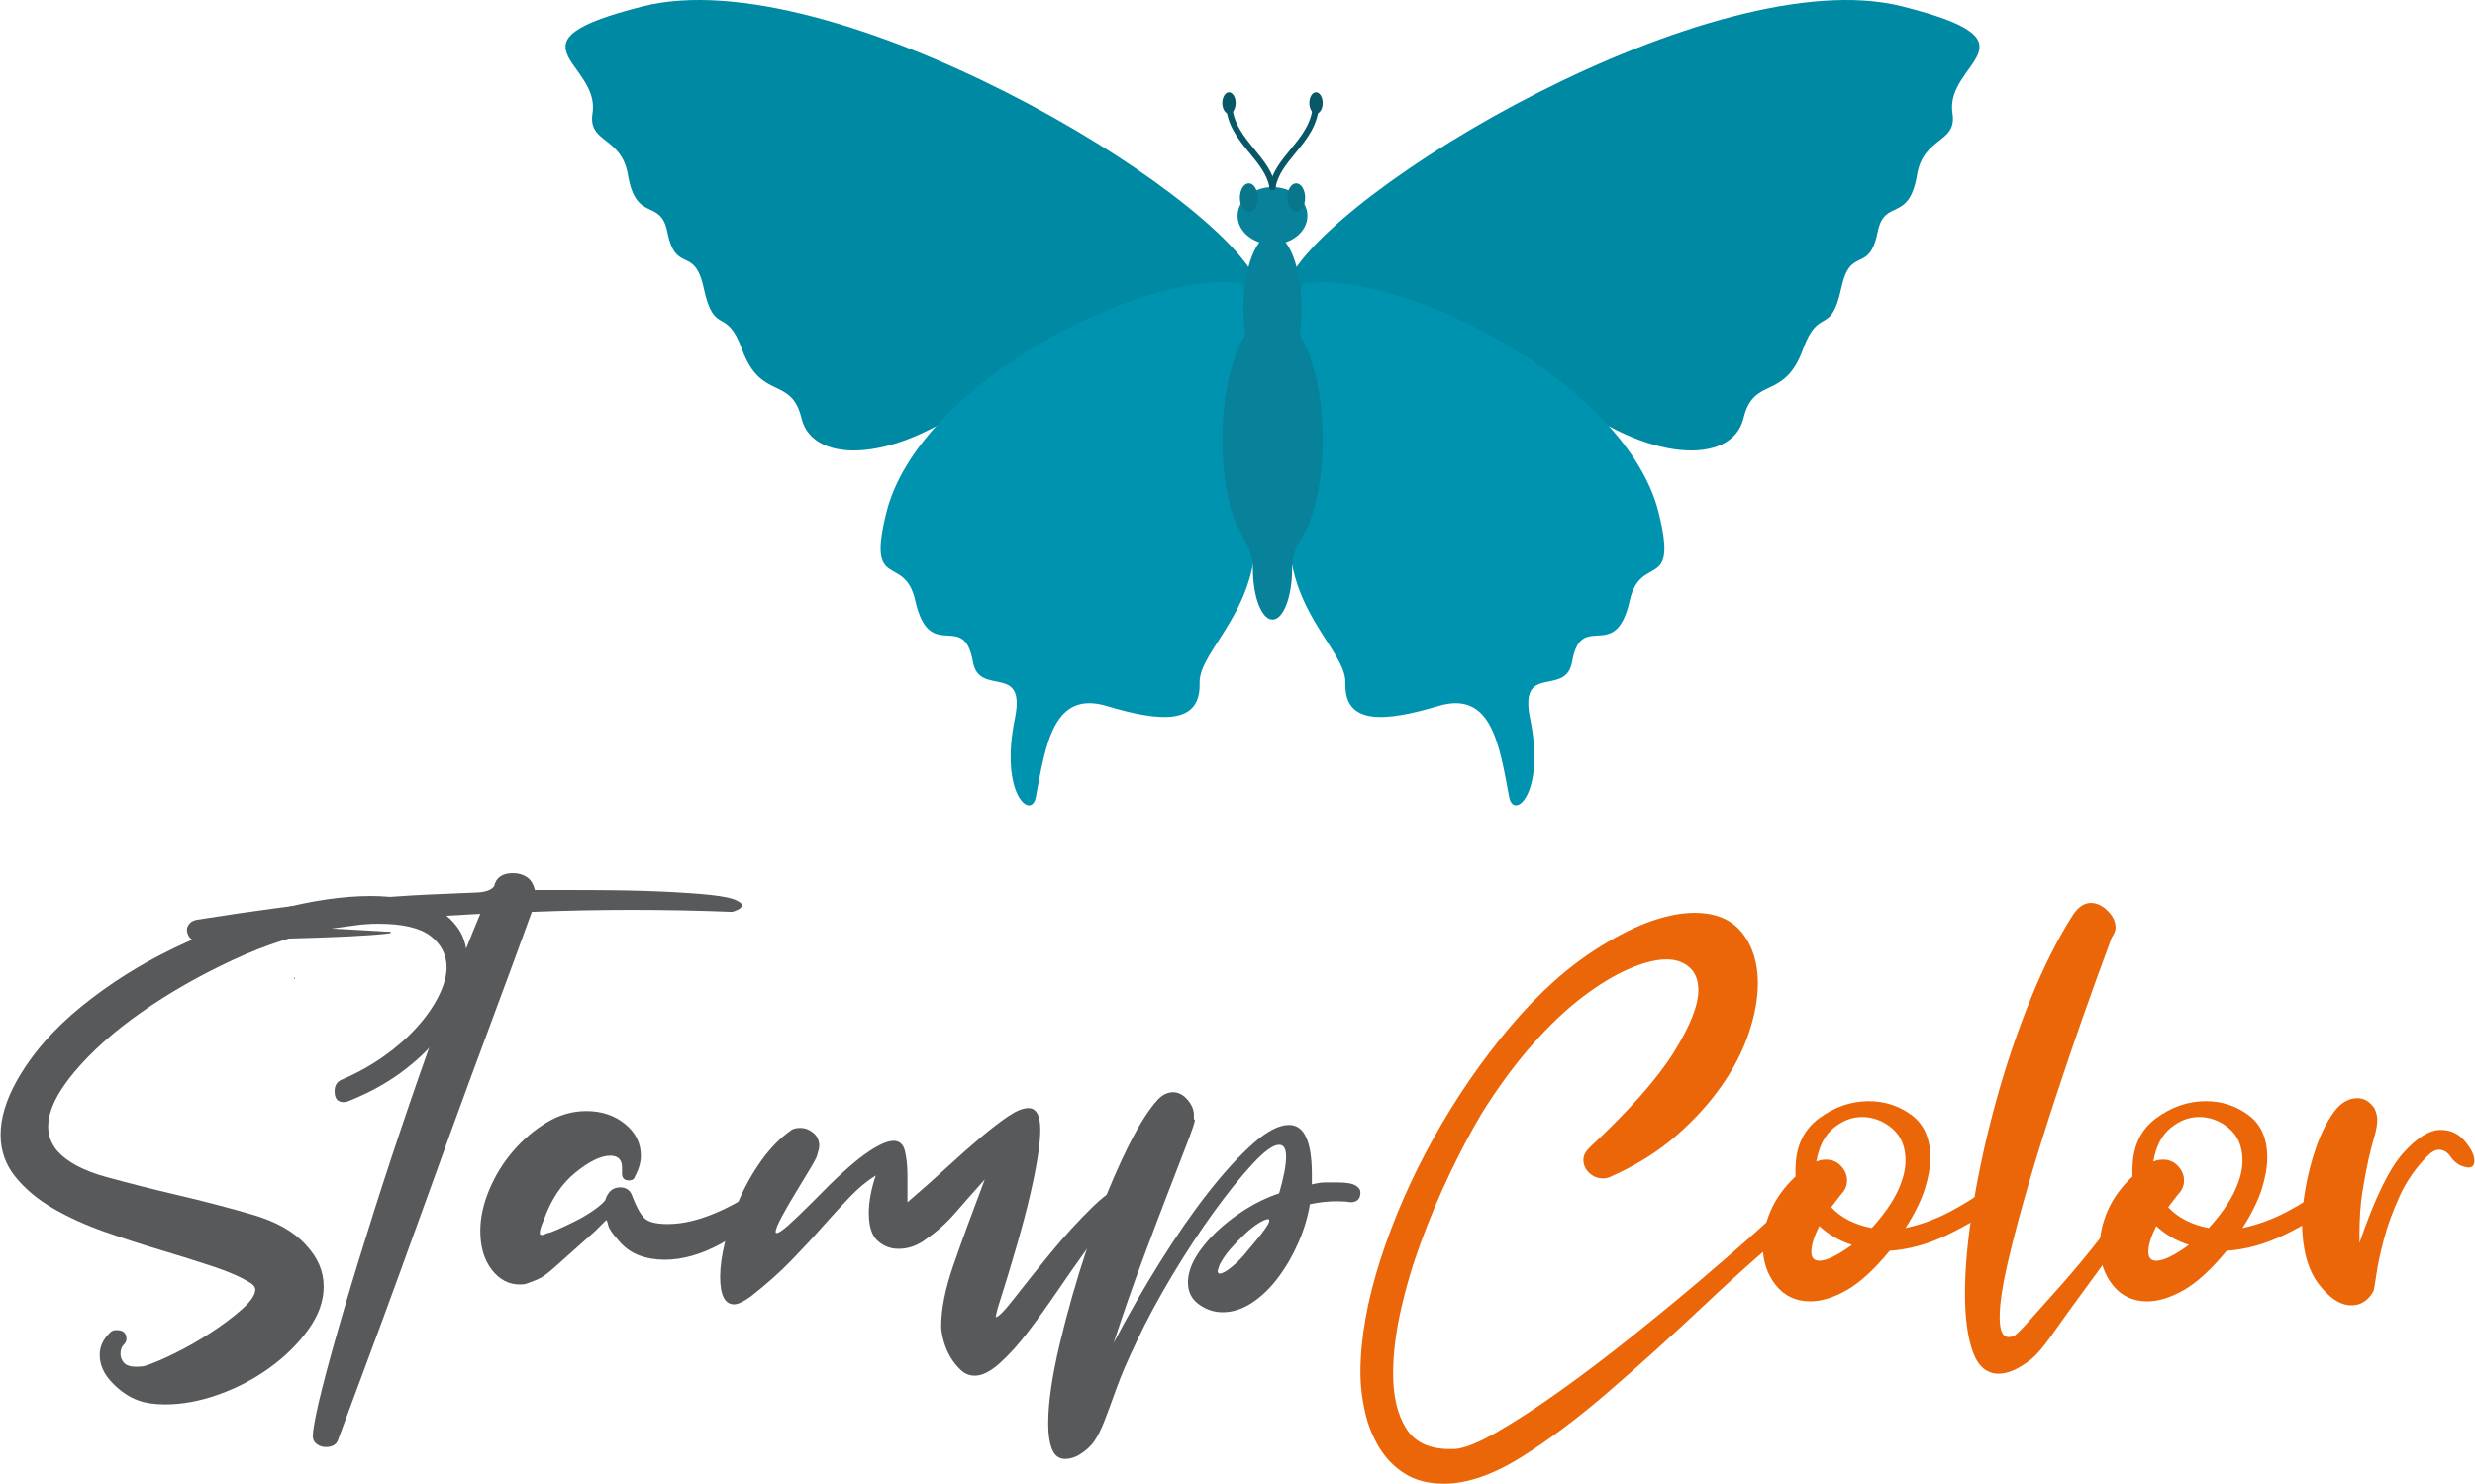 <?xml version="1.0" encoding="UTF-8"?>
<!DOCTYPE svg PUBLIC "-//W3C//DTD SVG 1.1//EN" "http://www.w3.org/Graphics/SVG/1.1/DTD/svg11.dtd">
<!-- Creator: CorelDRAW -->
<svg xmlns="http://www.w3.org/2000/svg" xml:space="preserve" width="789px" height="473px" version="1.1" style="shape-rendering:geometricPrecision; text-rendering:geometricPrecision; image-rendering:optimizeQuality; fill-rule:evenodd; clip-rule:evenodd"
viewBox="0 0 767291 460206"
 xmlns:xlink="http://www.w3.org/1999/xlink"
 xmlns:xodm="http://www.corel.com/coreldraw/odm/2003">
 <defs>
  <style type="text/css">
   <![CDATA[
    .fil2 {fill:#0089A2}
    .fil3 {fill:#0093AF}
    .fil7 {fill:#085767}
    .fil4 {fill:#08829A}
    .fil5 {fill:#09768C}
    .fil6 {fill:#085767;fill-rule:nonzero}
    .fil0 {fill:#58595B;fill-rule:nonzero}
    .fil1 {fill:#EB6608;fill-rule:nonzero}
   ]]>
  </style>
 </defs>
 <g id="Camada_x0020_1">
  <g id="_2084699795552">
   <path class="fil0" d="M114974 277904c3484,0 7018,311 10607,925 3582,614 6811,1691 9684,3229 2867,1532 5172,3639 6916,6300 1739,2666 2613,6150 2613,10450 0,3691 -770,7533 -2304,11531 -1539,3996 -3843,7892 -6920,11681 -3074,3795 -6916,7377 -11528,10759 -4612,3382 -9989,6302 -16140,8763 -409,205 -921,305 -1535,305 -1846,0 -2768,-1123 -2768,-3382 0,-1844 817,-3070 2460,-3687 4713,-2047 9017,-4457 12911,-7225 3890,-2764 7275,-5734 10145,-8915 2870,-3175 5120,-6401 6764,-9684 1637,-3274 2460,-6249 2460,-8915 0,-3888 -1643,-7117 -4920,-9682 -3280,-2559 -8712,-3842 -16293,-3842 -2256,0 -4564,152 -6916,460 -2358,308 -4971,668 -7838,1077 -9840,1640 -19937,4870 -30284,9682 -10351,4818 -19778,10197 -28280,16140 -8509,5946 -15479,12141 -20905,18596 -5434,6458 -8145,12145 -8145,17065 0,2663 921,5123 2764,7377 3074,3487 8147,6201 15218,8146 7070,1949 14551,3843 22443,5686 7886,1847 15523,3846 22900,5995 7380,2152 12914,5279 16601,9376 3690,3897 5534,8200 5534,12914 0,4510 -1589,8969 -4765,13371 -3178,4411 -7177,8353 -11989,11837 -4818,3489 -10097,6254 -15832,8301 -5740,2047 -11273,3074 -16600,3074 -3280,0 -6048,-407 -8302,-1230 -2873,-1024 -5584,-2868 -8146,-5534 -2565,-2660 -3843,-5533 -3843,-8607 0,-2660 1126,-5019 3382,-7072 410,-407 1023,-616 1846,-616 2045,0 3075,924 3075,2768 0,616 -309,1230 -926,1843 -613,617 -921,1539 -921,2769 0,1029 356,1948 1077,2768 715,820 1999,1227 3843,1227 1229,0 2151,-99 2768,-308 2044,-613 4965,-1844 8760,-3687 3789,-1844 7580,-3996 11375,-6456 3789,-2460 7068,-4919 9837,-7377 2769,-2460 4148,-4507 4148,-6150 0,-616 -410,-1230 -1227,-1843 -2873,-1844 -6763,-3582 -11684,-5225 -4917,-1640 -10298,-3328 -16139,-5073 -5839,-1739 -11681,-3636 -17522,-5689 -5843,-2044 -11173,-4457 -15985,-7225 -4818,-2768 -8763,-6042 -11836,-9837 -3074,-3791 -4612,-8146 -4612,-13063 0,-5120 1637,-10657 4920,-16600 4711,-8404 11420,-16143 20136,-23212 8709,-7069 18290,-13114 28744,-18136 10451,-5022 21057,-8966 31816,-11840 10758,-2866 20545,-4303 29358,-4303z"/>
   <path class="fil0" d="M91302 303728l-309 -308 309 -305 0 613zm87614 -27668c10655,0 19312,156 25978,461 6658,309 11836,671 15526,1078 3687,413 6194,921 7530,1535 1328,617 1998,1128 1998,1538 0,617 -460,1128 -1385,1539 -922,410 -1488,613 -1691,613 -5124,-203 -10250,-356 -15368,-461 -5126,-102 -10351,-152 -15679,-152 -5333,0 -10504,50 -15526,152 -5025,105 -10196,258 -15523,461 -3490,9634 -6662,18291 -9531,25977 -2871,7685 -6100,16400 -9685,26132 -3585,9735 -7222,19728 -10911,29970 -3690,10253 -7330,20293 -10915,30130 -3583,9837 -6809,18600 -9682,26282 -2867,7685 -6042,16247 -9532,25669 -613,1230 -1843,1846 -3687,1846 -1023,0 -1945,-308 -2768,-921 -817,-614 -1230,-1434 -1230,-2461l0 -308c206,-2867 1183,-7733 2921,-14601 1745,-6866 3996,-15012 6764,-24439 2765,-9424 5892,-19623 9375,-30591 3487,-10960 7124,-21975 10915,-33046 3789,-11067 7578,-21718 11373,-31971 3792,-10245 7326,-19262 10606,-27052 -18857,1027 -32124,1796 -39809,2305 -7689,515 -11528,972 -11528,1383 0,412 2050,721 6147,924 4100,204 9430,516 15987,919l1227 0 308 308c0,207 -2151,461 -6455,770 -4303,308 -9580,565 -15831,768 -6249,207 -12860,413 -19830,617 -6965,203 -13013,305 -18136,305 -1024,0 -1793,-356 -2308,-1075 -508,-714 -766,-1483 -766,-2306 0,-617 258,-1230 766,-1844 515,-616 1284,-1024 2308,-1230 18034,-2867 32845,-4812 44421,-5842 11582,-1023 20802,-1691 27667,-1996 6863,-308 11729,-512 14602,-616 2867,-99 4714,-770 5533,-1996 617,-2664 2562,-3999 5842,-3999 1637,0 3073,413 4303,1230 1231,820 2047,2152 2461,3995l13218 0z"/>
   <path class="fil0" d="M234249 368902c410,-410 1123,-614 2152,-614 1843,0 2769,922 2769,2766 0,819 -207,1436 -617,1843 -4103,5333 -9173,9637 -15215,12910 -6048,3283 -11836,4920 -17370,4920 -2873,0 -5533,-460 -7993,-1382 -2460,-925 -4612,-2508 -6456,-4767 -1846,-2044 -2873,-3582 -3076,-4609 -207,-1024 -411,-1535 -613,-1535l-3383 3379c-3486,3076 -6302,5587 -8454,7532 -2151,1948 -3947,3537 -5378,4765 -1437,1229 -2720,2104 -3843,2612 -1128,515 -2307,975 -3537,1386 -413,204 -1122,305 -2152,305 -3480,0 -6401,-1535 -8759,-4612 -2355,-3074 -3538,-7068 -3538,-11988 0,-4098 922,-8351 2768,-12755 1844,-4409 4304,-8404 7377,-11992 3074,-3582 6558,-6558 10454,-8916 3891,-2355 7994,-3534 12297,-3534 4711,0 8709,1335 11989,3998 3277,2664 4917,5943 4917,9837 0,2047 -613,4202 -1843,6453 -207,822 -823,1230 -1844,1230 -1437,0 -2152,-715 -2152,-2153l0 -1843c0,-2460 -1230,-3687 -3690,-3687 -2873,0 -6455,1742 -10759,5226 -4303,3486 -7583,8403 -9837,14757 -823,1843 -1230,3178 -1230,3995 0,410 201,616 614,616 410,0 1023,-206 1846,-616 407,0 1430,-356 3074,-1077 1637,-716 3484,-1584 5533,-2613 2045,-1024 3945,-2152 5687,-3382 1738,-1230 2920,-2253 3534,-3074 817,-2663 2355,-3995 4611,-3995 1845,0 3077,820 3691,2457 1230,3283 2457,5585 3690,6919 1227,1335 3687,1996 7377,1996 4504,0 9424,-1121 14756,-3381 5325,-2251 9530,-4711 12603,-7377z"/>
   <path class="fil0" d="M351374 367057c1844,0 2766,1029 2766,3074 0,1436 -820,2358 -2457,2766 -2053,415 -4358,1998 -6917,4766 -2567,2766 -5281,6147 -8149,10146 -2873,3995 -5839,8251 -8915,12755 -3073,4510 -6099,8715 -9067,12605 -2976,3897 -5894,7123 -8764,9685 -2872,2564 -5432,3842 -7685,3842 -1640,0 -3073,-562 -4303,-1691 -1231,-1125 -2304,-2460 -3227,-3998 -924,-1536 -1643,-3226 -2151,-5070 -515,-1846 -769,-3384 -769,-4611 0,-5327 1277,-11681 3843,-19061 2558,-7377 5787,-16187 9681,-26438 -3487,3897 -6560,7380 -9221,10451 -2666,3073 -5641,5740 -8915,7994 -2667,2049 -5534,3073 -8607,3073 -2460,0 -4613,-814 -6456,-2457 -1846,-1640 -2768,-4507 -2768,-8610 0,-3481 715,-7377 2152,-11681 -2667,1643 -5330,3843 -7991,6611 -2669,2768 -5485,5840 -8457,9221 -2972,3381 -6252,6916 -9837,10606 -3585,3690 -7734,7380 -12449,11067 -2255,1643 -3996,2460 -5226,2460 -2868,0 -4304,-2870 -4304,-8609 0,-3071 512,-6711 1536,-10912 1029,-4199 2460,-8452 4306,-12759 1843,-4303 4148,-8403 6916,-12296 2766,-3891 5890,-7072 9377,-9530 613,-409 1535,-615 2765,-615 1430,0 2768,514 3998,1538 1227,1026 1843,2358 1843,3998 0,613 -206,1535 -616,2765 0,412 -667,1744 -1996,3995 -1335,2257 -2819,4720 -4459,7377 -1643,2667 -3128,5226 -4457,7689 -1334,2457 -1999,4103 -1999,4917 0,209 102,308 309,308 616,0 1792,-769 3535,-2307 1738,-1536 4351,-4043 7840,-7530 6764,-6967 12088,-11837 15984,-14601 3890,-2769 6866,-4151 8915,-4151 1844,0 3023,1074 3535,3226 512,2155 769,4665 769,7532l0 8300c4307,-3688 8350,-7273 12144,-10760 3789,-3483 7324,-6611 10607,-9373 3274,-2768 6147,-4970 8606,-6611 2458,-1637 4505,-2460 6147,-2460 2461,0 3691,2256 3691,6763 0,4304 -1029,10915 -3074,19828 -2053,8918 -5435,20751 -10145,35505 -413,1643 -614,2568 -614,2769 814,0 2814,-2045 5995,-6147 3175,-4101 6862,-8709 11064,-13835 4199,-5121 8556,-9886 13066,-14294 4507,-4405 8502,-6812 11989,-7225l616 0z"/>
   <path class="fil0" d="M386725 387963c2459,-2870 4198,-5022 5225,-6456 1024,-1433 1538,-2355 1538,-2768 0,-410 -105,-613 -308,-613 -614,0 -1589,413 -2918,1227 -1338,820 -2769,1951 -4307,3382 -1538,1436 -3026,2974 -4456,4611 -1436,1643 -2564,3283 -3381,4917l-617 1847c0,617 203,921 617,921 817,0 2100,-715 3842,-2148 1739,-1433 3331,-3077 4765,-4920zm19985 -20599c1637,-410 3073,-614 4300,-614l3385 0c2864,0 4812,308 5839,923 1024,615 1538,1334 1538,2148 0,2053 -1029,3076 -3074,3076 -1029,-203 -2462,-307 -4303,-307 -2667,0 -5434,307 -8299,924 -619,3897 -1802,7838 -3537,11834 -1748,3998 -3846,7640 -6302,10913 -2464,3281 -5181,5894 -8150,7842 -2972,1948 -5995,2917 -9068,2917 -2663,0 -5123,-814 -7377,-2457 -2259,-1640 -3381,-3893 -3381,-6763 0,-2460 769,-5022 2303,-7686 1539,-2663 3637,-5275 6304,-7837 2662,-2562 5688,-4921 9067,-7075 3382,-2149 6919,-3843 10606,-5070 1434,-4920 2152,-8708 2152,-11375 0,-2461 -718,-3690 -2152,-3690 -1843,0 -4611,1999 -8298,5997 -3691,3996 -7685,8966 -11989,14907 -4303,5947 -8610,12503 -12914,19674 -4304,7180 -7993,14042 -11064,20599 -2664,5533 -4713,10301 -6150,14296 -1431,3995 -2661,7329 -3690,9990 -1020,2667 -2097,4818 -3226,6456 -1126,1642 -2715,3073 -4764,4303 -1434,823 -2868,1230 -4303,1230 -1847,0 -3176,-970 -4000,-2918 -817,-1949 -1229,-4663 -1229,-8149 0,-6351 1182,-14497 3537,-24439 2358,-9939 5225,-19982 8607,-30128 3382,-10145 7069,-19467 11067,-27976 3996,-8502 7632,-14496 10911,-17983 1434,-1431 2970,-2152 4613,-2152 1640,0 3121,770 4459,2305 1328,1538 1996,3127 1996,4767l0 1230 308 305c0,617 -769,2921 -2304,6919 -1538,3996 -3538,9173 -5994,15521 -2461,6356 -5181,13530 -8147,21523 -2972,7991 -5889,16398 -8762,25208 4509,-8607 9322,-17010 14448,-25208 5121,-8194 10145,-15418 15062,-21673 4921,-6249 9532,-11271 13833,-15065 4306,-3789 7993,-5687 11067,-5687 4714,0 7075,5124 7075,15371l0 3074z"/>
   <path class="fil1" d="M557029 370439c617,-817 1433,-1230 2460,-1230 1024,0 1892,359 2613,1074 718,722 1077,1590 1077,2613 0,1030 -413,1843 -1230,2463 -11273,9221 -22239,18855 -32896,28894 -10657,10044 -20802,19217 -30433,27516 -9633,8302 -18752,15115 -27359,20443 -8607,5330 -16499,7994 -23669,7994 -4721,0 -8715,-1027 -11992,-3074 -3281,-2050 -5947,-4767 -7991,-8150 -2053,-3381 -3537,-7119 -4460,-11219 -921,-4097 -1382,-8095 -1382,-11988 0,-10454 2044,-22084 6147,-34893 4100,-12806 9631,-25465 16601,-37965 6964,-12498 14909,-24029 23825,-34584 8915,-10553 18183,-18801 27820,-24750 5941,-3687 11321,-6351 16143,-7994 4809,-1634 9166,-2457 13063,-2457 6557,0 11477,2051 14757,6147 3274,4104 4917,9328 4917,15679 0,4717 -918,9837 -2768,15371 -1844,5534 -4662,11019 -8452,16447 -3795,5432 -8508,10607 -14140,15524 -5639,4920 -12348,9122 -20138,12603 -820,416 -1643,616 -2457,616 -1643,0 -3077,-559 -4307,-1691 -1229,-1123 -1844,-2508 -1844,-4151 0,-1227 615,-2457 1844,-3687 12301,-11474 21006,-21311 26133,-29511 5120,-8197 7685,-14653 7685,-19369 0,-3073 -925,-5429 -2768,-7069 -1844,-1637 -4202,-2463 -7069,-2463 -3283,0 -7176,976 -11680,2924 -4513,1948 -9332,4869 -14449,8763 -5127,3893 -10352,8864 -15682,14906 -5330,6049 -10555,13171 -15677,21368 -3282,5531 -6559,11735 -9836,18600 -3283,6866 -6255,13937 -8919,21207 -2663,7277 -4761,14404 -6299,21367 -1538,6970 -2308,13426 -2308,19370 0,6969 1332,12601 3999,16905 2660,4307 7170,6456 13527,6456l1538 0c3074,-201 7530,-1999 13369,-5379 5841,-3381 12345,-7631 19524,-12758 7170,-5120 14602,-10761 22287,-16908 7685,-6147 14958,-12142 21826,-17983 6865,-5839 12910,-11115 18139,-15832 5225,-4713 8861,-8092 10911,-10145z"/>
   <path class="fil1" d="M580389 380890c3690,-4097 6351,-7886 7994,-11375 1640,-3481 2460,-6656 2460,-9529 0,-4304 -1383,-7632 -4151,-9990 -2765,-2352 -5893,-3537 -9373,-3537 -3077,0 -5998,1128 -8763,3382 -2768,2259 -4564,5739 -5381,10453 817,-410 1843,-616 3074,-616 1846,0 3382,670 4612,1999 1230,1335 1846,2819 1846,4456 0,1643 -616,3077 -1846,4307l-3074 3995c3074,3280 7272,5432 12602,6455zm-16289 -614c-1640,3281 -2463,5947 -2463,7994 0,1843 823,2766 2463,2766 2250,0 5629,-1638 10142,-4921 -3894,-1226 -7275,-3172 -10142,-5839zm52567 -11988c817,-410 1329,-617 1538,-617 814,0 1482,360 1996,1075 509,724 770,1490 770,2307 0,1029 -413,1844 -1234,2460 -4715,3487 -10040,6662 -15980,9532 -5950,2870 -11891,4510 -17831,4917 -4720,5740 -9122,9789 -13219,12141 -4103,2359 -7895,3538 -11375,3538 -4508,0 -8095,-1691 -10762,-5076 -2661,-3382 -3995,-7422 -3995,-12138 0,-3484 823,-7120 2456,-10918 1644,-3786 4206,-7323 7689,-10606l0 -2152c0,-6964 2409,-12240 7224,-15831 4813,-3582 9993,-5378 15524,-5378 4920,0 9325,1437 13219,4303 3890,2873 5844,7279 5844,13220 0,2872 -569,6098 -1694,9681 -1128,3591 -3127,7640 -5994,12144 4710,-1023 9221,-2661 13527,-4920 4303,-2251 8401,-4813 12297,-7682z"/>
   <path class="fil1" d="M660930 370132c817,-1230 1843,-1844 3073,-1844 1024,0 1895,360 2613,1075 718,718 1078,1589 1078,2612 0,1030 -309,1845 -923,2458 -3687,3489 -7329,7688 -10911,12605 -3591,4920 -7075,9685 -10454,14296 -3381,4612 -6407,8814 -9070,12606 -2664,3792 -4917,6404 -6764,7837 -3687,2873 -6970,4304 -9837,4304 -3687,0 -6351,-2253 -7994,-6760 -1634,-4508 -2457,-10556 -2457,-18139 0,-7994 874,-17266 2613,-27824 1745,-10552 4103,-21212 7072,-31968 2969,-10762 6503,-21212 10603,-31357 4100,-10149 8502,-18905 13219,-26286 1640,-2460 3486,-3690 5537,-3690 1843,0 3582,823 5225,2460 1637,1640 2456,3382 2456,5226 0,823 -409,1846 -1226,3073 -3489,9430 -6510,17783 -9068,25055 -2565,7279 -5334,15424 -8299,24442 -2978,9020 -5744,17881 -8305,26590 -2562,8715 -4716,16807 -6452,24286 -1739,7485 -2615,13272 -2615,17370 0,4103 921,6150 2768,6150 613,0 1124,-105 1534,-309 411,0 2047,-1585 4921,-4767 2867,-3172 6248,-6964 10145,-11376 3890,-4402 7841,-9166 11836,-14292 3995,-5121 7225,-9733 9682,-13833z"/>
   <path class="fil1" d="M684907 380890c3689,-4097 6350,-7886 7993,-11375 1640,-3481 2460,-6656 2460,-9529 0,-4304 -1383,-7632 -4151,-9990 -2766,-2352 -5892,-3537 -9373,-3537 -3077,0 -5998,1128 -8763,3382 -2769,2259 -4563,5739 -5381,10453 818,-410 1844,-616 3074,-616 1846,0 3382,670 4612,1999 1230,1335 1846,2819 1846,4456 0,1643 -616,3077 -1846,4307l-3074 3995c3074,3280 7273,5432 12603,6455zm-16290 -614c-1640,3281 -2463,5947 -2463,7994 0,1843 823,2766 2463,2766 2251,0 5630,-1638 10142,-4921 -3893,-1226 -7275,-3172 -10142,-5839zm52567 -11988c817,-410 1330,-617 1539,-617 814,0 1481,360 1996,1075 508,724 769,1490 769,2307 0,1029 -414,1844 -1233,2460 -4717,3487 -10041,6662 -15982,9532 -5949,2870 -11889,4510 -17830,4917 -4719,5740 -9122,9789 -13219,12141 -4103,2359 -7895,3538 -11375,3538 -4507,0 -8096,-1691 -10762,-5076 -2660,-3382 -3995,-7422 -3995,-12138 0,-3484 822,-7120 2457,-10918 1643,-3786 4204,-7323 7688,-10606l0 -2152c0,-6964 2409,-12240 7224,-15831 4813,-3582 9993,-5378 15524,-5378 4920,0 9325,1437 13218,4303 3891,2873 5846,7279 5846,13220 0,2872 -569,6098 -1695,9681 -1128,3591 -3127,7640 -5994,12144 4711,-1023 9220,-2661 13527,-4920 4304,-2251 8401,-4813 12297,-7682z"/>
   <path class="fil1" d="M731633 385502c4711,-13728 9220,-23005 13526,-27820 4304,-4813 8194,-7225 11681,-7225 3074,0 5582,1182 7530,3534 1948,2359 2921,4358 2921,5995 0,1436 -614,2152 -1844,2152 -413,0 -1226,-201 -2456,-617 -1234,-613 -2308,-1583 -3232,-2918 -919,-1332 -2105,-1999 -3532,-1999 -1029,0 -2155,616 -3382,1846 -3693,3688 -6611,7892 -8763,12603 -2151,4717 -3794,9223 -4917,13524 -1128,4306 -1897,7949 -2307,10917 -413,2972 -721,4660 -925,5070 -1640,2873 -3893,4307 -6760,4307 -3487,0 -6917,-2254 -10301,-6764 -3382,-4507 -5070,-11067 -5070,-19674 0,-2253 360,-5483 1075,-9687 723,-4196 1798,-8398 3229,-12603 1437,-4198 3229,-7840 5378,-10914 2154,-3071 4662,-4609 7532,-4609 2051,0 3792,1027 5228,3073 614,1227 922,2461 922,3691 0,1433 -308,3178 -922,5225 -616,2050 -1230,4456 -1846,7224 -614,2768 -1227,6045 -1844,9837 -613,3795 -921,8251 -921,13375l0 2457z"/>
   <path class="fil2" d="M398885 88122c12135,-29058 132679,-100791 190806,-86181 44574,11199 13168,17289 15718,33168 1508,9392 -8990,7120 -10995,19134 -2502,14999 -10076,7066 -12204,17680 -2664,13303 -8398,4044 -11265,17343 -3310,15359 -6949,5441 -11890,19042 -5884,16198 -15257,8123 -18463,21426 -3564,14802 -30271,13742 -56008,-7142 -25765,-20909 -91239,-21208 -85699,-34470z"/>
   <path class="fil3" d="M405323 87782c31166,-3301 98998,31543 108919,71111 6300,25118 -5575,12416 -8939,27383 -4471,19874 -15038,2652 -17884,18995 -1942,11156 -16642,-12 -13004,17665 4816,23404 -5123,31616 -6506,24292 -3026,-16058 -5369,-33222 -21945,-28266 -16257,4857 -29260,6183 -28856,-7068 327,-10631 -20321,-23409 -17068,-52118 3128,-27618 -3163,-71099 5283,-71994z"/>
   <path class="fil2" d="M390121 88122c-12136,-29058 -132679,-100791 -190807,-86181 -44574,11199 -13171,17289 -15718,33168 -1508,9392 8990,7120 10996,19134 2502,14999 10076,7066 12204,17680 2664,13303 8398,4044 11265,17343 3309,15359 6948,5441 11890,19042 5883,16198 15256,8123 18461,21426 3565,14802 30272,13742 56009,-7142 25764,-20909 91239,-21208 85700,-34470z"/>
   <path class="fil3" d="M383683 87782c-31166,-3301 -99000,31543 -108920,71111 -6300,25118 5575,12416 8939,27383 4471,19874 15038,2652 17884,18995 1943,11156 16643,-12 13004,17665 -4815,23404 5123,31616 6506,24292 3025,-16058 5369,-33222 21946,-28266 16256,4857 29260,6183 28856,-7068 -327,-10631 20321,-23409 17067,-52118 -3128,-27618 3164,-71099 -5282,-71994z"/>
   <path class="fil4" d="M394503 72689c4986,0 9025,10333 9025,23077 0,2854 -200,5587 -570,8110 4282,6868 7119,18806 7119,32387 0,8418 -1090,16208 -2942,22550 -2442,8380 -6551,10070 -6551,17645 0,8676 -2723,15712 -6081,15712 -3359,0 -6082,-7036 -6082,-15712 0,-7559 -4252,-9546 -6667,-18046 -1778,-6266 -2825,-13907 -2825,-22149 0,-13581 2837,-25519 7120,-32387 -372,-2523 -572,-5256 -572,-8110 0,-12744 4040,-23077 9026,-23077z"/>
   <path class="fil4" d="M394503 75818c5968,0 10834,-3998 10834,-8897 0,-4899 -4866,-8897 -10834,-8897 -5967,0 -10833,3998 -10833,8897 0,4899 4866,8897 10833,8897z"/>
   <path class="fil5" d="M387150 65751c1523,0 2766,-1999 2766,-4447 0,-2452 -1243,-4450 -2766,-4450 -1523,0 -2765,1998 -2765,4450 0,2448 1242,4447 2765,4447z"/>
   <path class="fil5" d="M401856 65751c1523,0 2765,-1999 2765,-4447 0,-2452 -1242,-4450 -2765,-4450 -1523,0 -2765,1998 -2765,4450 0,2448 1242,4447 2765,4447z"/>
   <path class="fil6" d="M395440 58181c-88,518 -576,868 -1093,782 -517,-88 -868,-578 -781,-1093 767,-4513 3609,-7978 6530,-11540 3376,-4115 6866,-8368 6958,-14386 9,-524 440,-940 964,-930 523,5 943,436 934,960 -105,6680 -3807,11193 -7392,15562 -2757,3358 -5438,6629 -6120,10645z"/>
   <path class="fil7" d="M408003 35289c1140,0 2070,-1495 2070,-3330 0,-1834 -930,-3331 -2070,-3331 -1141,0 -2072,1497 -2072,3331 0,1835 931,3330 2072,3330z"/>
   <path class="fil6" d="M395440 57869c86,518 -264,1009 -782,1092 -517,87 -1005,-263 -1092,-780 -682,-4014 -3364,-7285 -6123,-10646 -3582,-4367 -7284,-8882 -7390,-15559 -8,-524 411,-955 934,-963 525,-9 956,409 964,933 93,6015 3583,10268 6958,14383 2921,3562 5765,7027 6531,11540z"/>
   <path class="fil7" d="M381004 35289c1140,0 2070,-1495 2070,-3330 0,-1834 -930,-3331 -2070,-3331 -1140,0 -2071,1497 -2071,3331 0,1835 931,3330 2071,3330z"/>
  </g>
 </g>
</svg>
